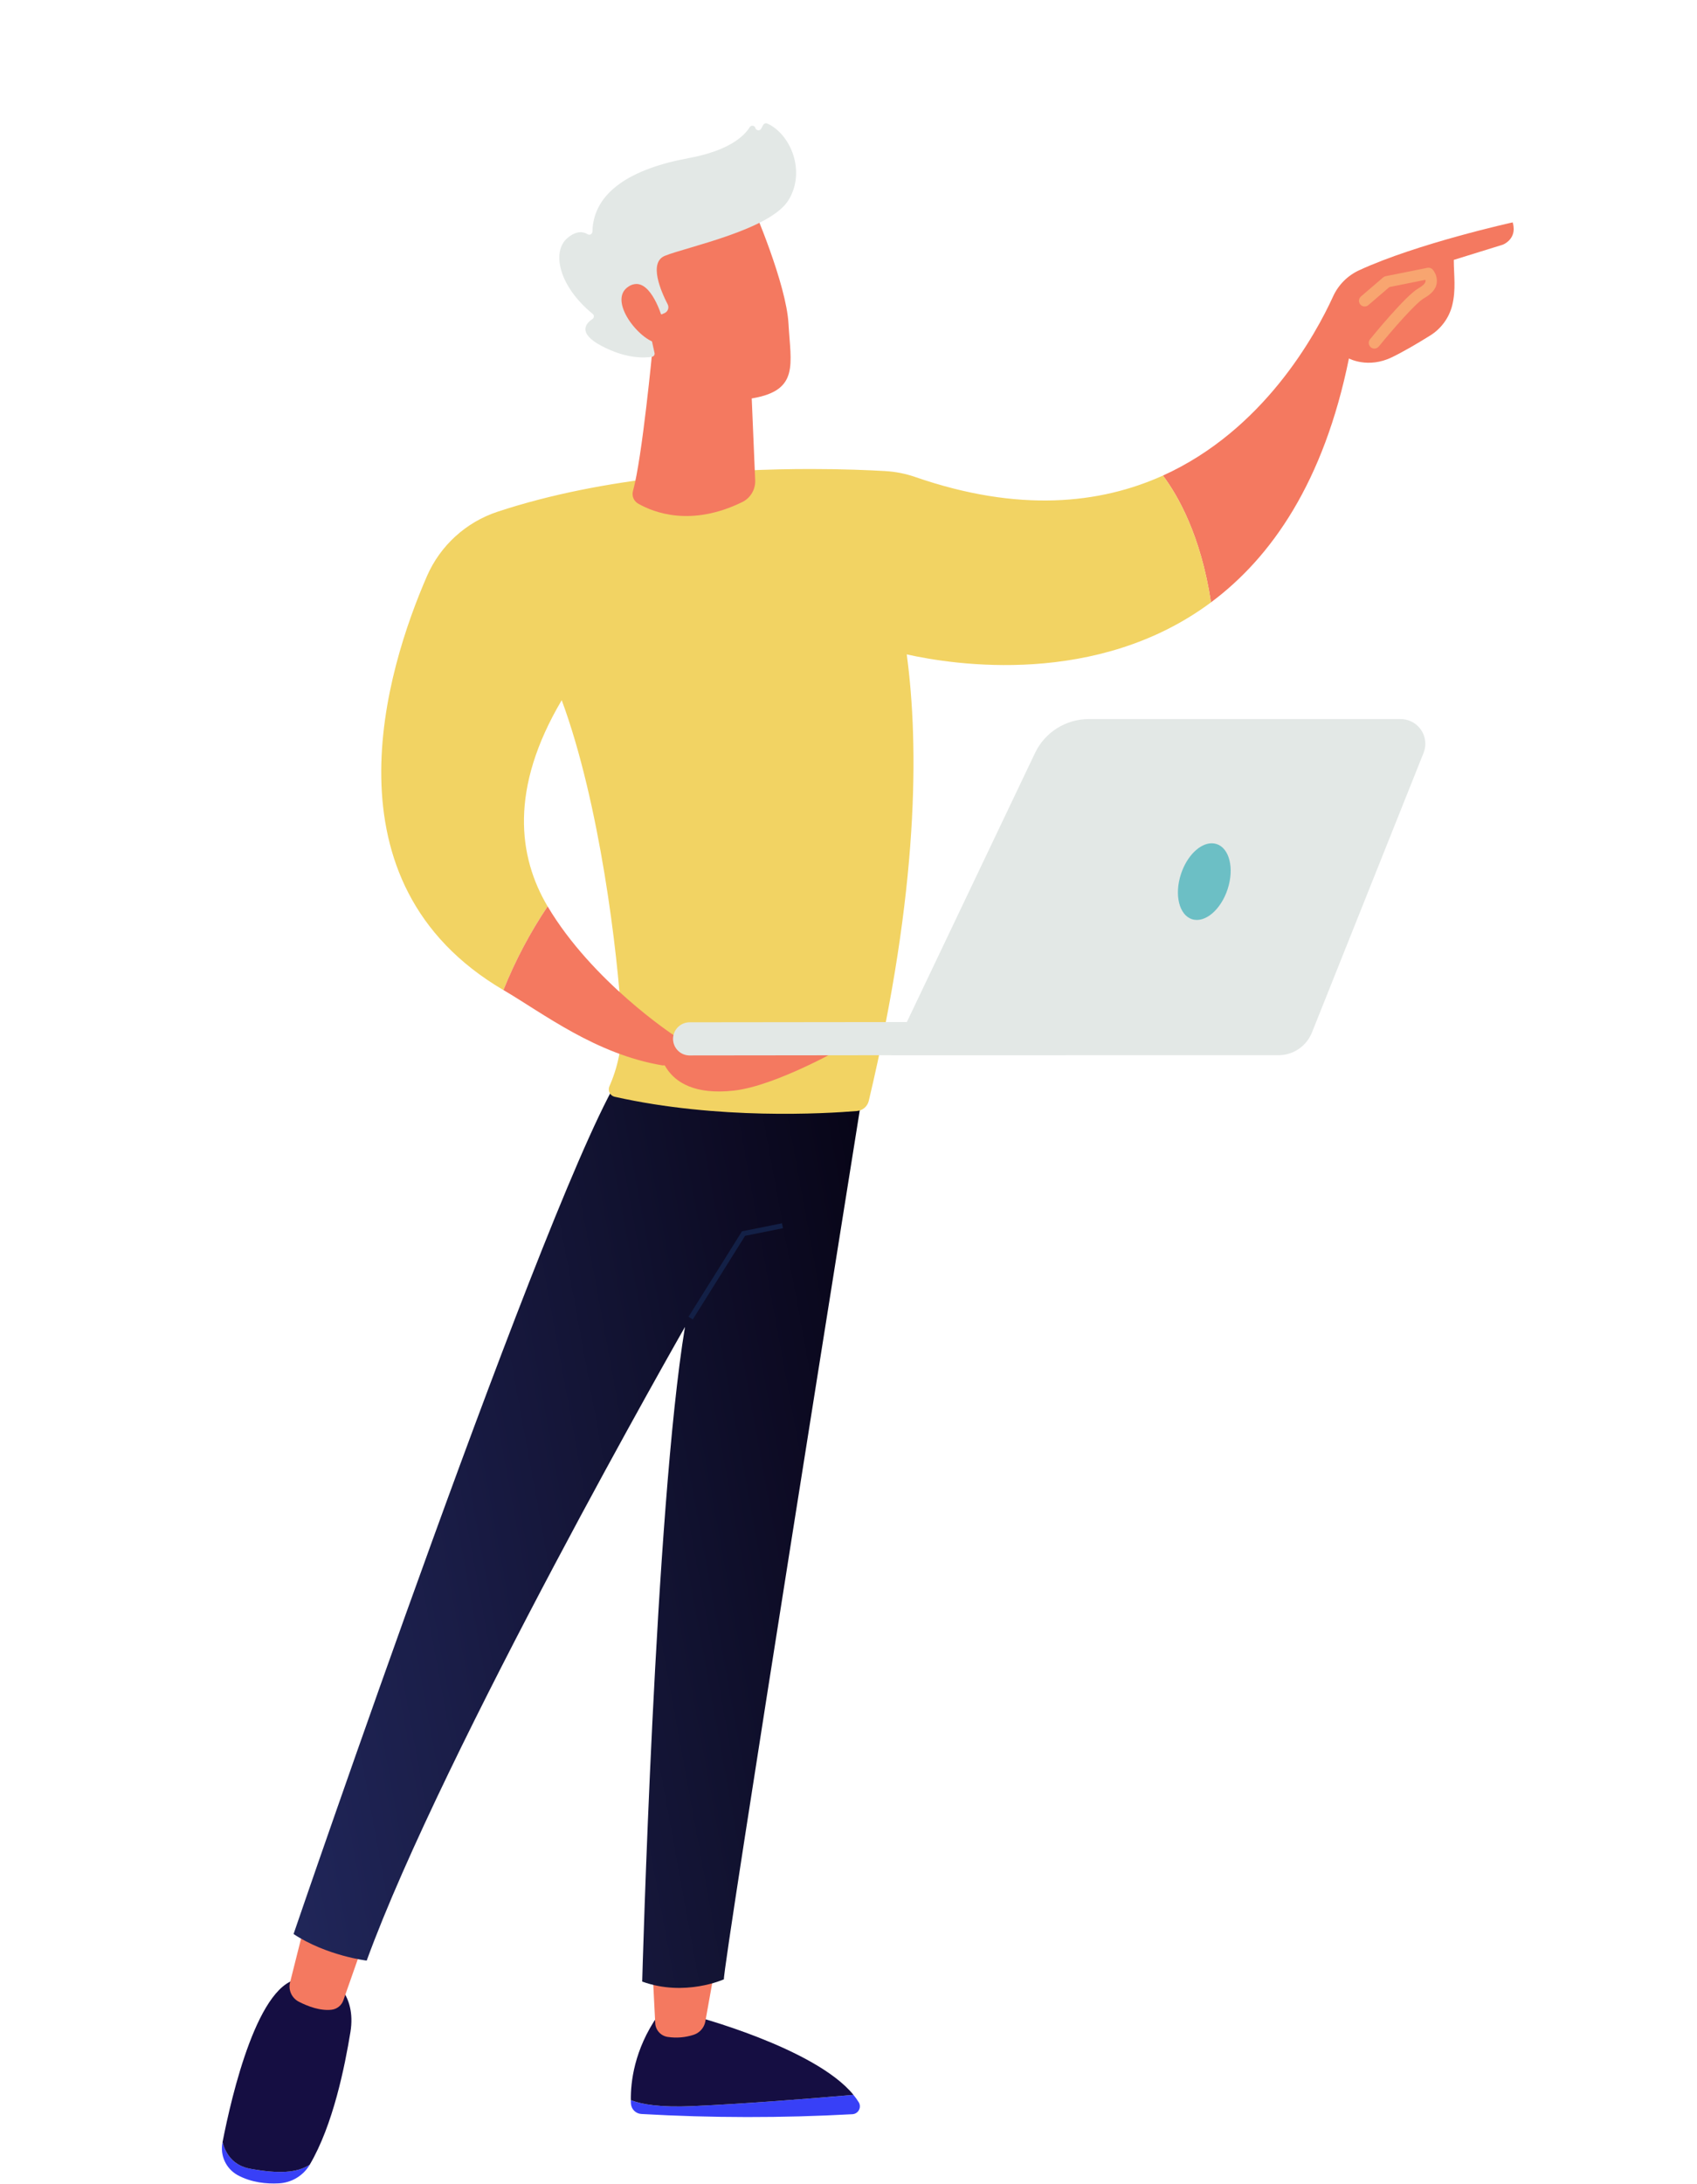 <svg xmlns="http://www.w3.org/2000/svg" xmlns:xlink="http://www.w3.org/1999/xlink" viewBox="0 0 782.94 1007.17"><clipPath id="a"><path d="m396.23 969.51c1.01 1.74.42 3.98-1.32 4.99-.5.29-1.07.46-1.66.49-32.41 1.78-64.89 1.75-97.3-.1-2.62-.13-4.73-2.22-4.87-4.84-.02-.49-.04-1.02-.05-1.57 4.94 1.98 13.51 3.44 28.4 2.78 24.77-1.09 56.2-3.63 74.31-5.2.9 1.09 1.73 2.24 2.47 3.45z"></path></clipPath><linearGradient id="b"><stop offset="0" stop-color="#53d8ff"></stop><stop offset="1" stop-color="#3840f7"></stop></linearGradient><linearGradient id="c" gradientTransform="matrix(106.59 0 0 -11.44 -32584.44 8842.63)" gradientUnits="userSpaceOnUse" x1="312.26" x2="312.25" xlink:href="#b" y1="687.83" y2="687.83"></linearGradient><clipPath id="d"><path d="m319.45 929.5s56.51 14.72 74.31 36.56c-18.11 1.57-49.53 4.11-74.31 5.2-14.89.66-23.47-.8-28.4-2.78-.12-8.09 1.47-23.16 12.45-38.98z"></path></clipPath><linearGradient id="e"><stop offset="0" stop-color="#2b3582"></stop><stop offset="1" stop-color="#150e42"></stop></linearGradient><linearGradient id="f" gradientTransform="matrix(102.83 0 0 -42.42 -31419.97 29181.74)" gradientUnits="userSpaceOnUse" x1="312.33" x2="312.32" xlink:href="#e" y1="665.56" y2="665.56"></linearGradient><clipPath id="g"><path d="m330.58 903.45-5.16 28.77c-.53 2.87-2.59 5.23-5.37 6.14-3.87 1.26-7.97 1.6-11.99.99-3.19-.47-5.6-3.13-5.76-6.35l-1.49-29.55z"></path></clipPath><linearGradient id="h"><stop offset="0" stop-color="#f9b776"></stop><stop offset="1" stop-color="#f47960"></stop></linearGradient><linearGradient id="i" gradientTransform="matrix(29.77 0 0 -36.42 -8732.82 25208.04)" gradientUnits="userSpaceOnUse" x1="316.76" x2="316.72" xlink:href="#h" y1="666.92" y2="666.92"></linearGradient><clipPath id="j"><path d="m115.58 1000.16c13.1 2.36 21.4 1.91 27.32-1.87l-.04.08c-3.04 5.05-8.39 8.24-14.28 8.51-5.49.29-12.57-.31-19.04-3.85-5.31-2.99-8.09-9.06-6.88-15.04 0-.05.02-.1.03-.15 1.49 5.64 5.04 10.91 12.89 12.32z"></path></clipPath><linearGradient id="k" gradientTransform="matrix(41.4 0 0 -19.33 -12539.5 14055.35)" gradientUnits="userSpaceOnUse" x1="319.79" x2="319.76" xlink:href="#b" y1="675.38" y2="675.38"></linearGradient><clipPath id="l"><path d="m139.44 912.56h13.16s12.01 6.69 9.07 24.59c-2.58 15.74-7.95 42.72-18.78 61.14-5.92 3.78-14.22 4.23-27.32 1.87-7.85-1.42-11.41-6.69-12.89-12.32 4.1-21.06 16.59-75.29 36.47-75.28z"></path></clipPath><linearGradient id="m" gradientTransform="matrix(61.92 0 0 -89.97 -18910.36 60447.95)" gradientUnits="userSpaceOnUse" x1="316.65" x2="316.63" xlink:href="#e" y1="661.21" y2="661.21"></linearGradient><clipPath id="n"><path d="m169.17 891.82-10.73 30.58c-.81 2.37-2.89 4.07-5.38 4.4-5.29.64-11.05-1.57-15.14-3.66-3.28-1.66-4.99-5.37-4.1-8.94l7.31-29.07 28.03 6.69z"></path></clipPath><linearGradient id="o" gradientTransform="matrix(36.24 0 0 -42.31 -10907.69 29067.63)" gradientUnits="userSpaceOnUse" x1="320.26" x2="320.22" xlink:href="#h" y1="665.58" y2="665.58"></linearGradient><clipPath id="p"><path d="m398.22 502.3s-65.31 408.24-64.23 410.48c0 0-18.04 8.2-37.7 1.04 0 0 5.91-218.23 19.74-301.91 0 0-111.46 195.06-146.85 292.25 0 0-18.46-2.2-33.74-12.26 0 0 120.01-351.09 152.03-397.86l110.76 8.25z"></path></clipPath><linearGradient id="q" gradientTransform="matrix(0 -468.54 -337.72 -0 222399.89 146754.9)" gradientUnits="userSpaceOnUse" x1="311.71" x2="311.71" y1="658.24" y2="657.24"><stop offset="0" stop-color="#21275a"></stop><stop offset=".1" stop-color="#1e2354"></stop><stop offset=".2" stop-color="#1c204d"></stop><stop offset=".3" stop-color="#1a1d47"></stop><stop offset=".4" stop-color="#171940"></stop><stop offset=".5" stop-color="#151639"></stop><stop offset=".6" stop-color="#121332"></stop><stop offset=".7" stop-color="#0f0f2b"></stop><stop offset=".8" stop-color="#0d0b24"></stop><stop offset=".9" stop-color="#0a081d"></stop><stop offset="1" stop-color="#070416"></stop></linearGradient><clipPath id="r"><path d="m361.23 566.41-17.47 3.51-24.14 38.56-1.97-1.23 24.67-39.41 18.45-3.71z"></path></clipPath><clipPath id="s"><path d="m698.38 105.49v.12c-.04 5.35-5 7.22-5 7.22l-22.65 7.02c0 7.1 1.13 13.71-.79 21.23-1.52 5.71-5.17 10.62-10.21 13.71-5.04 3.15-11.75 7.15-17.56 9.97-11 5.34-19.82.55-19.82.55-11.58 56.95-35.7 91.68-63.64 112.47-4.7-31.08-15.48-49.58-22.18-58.47 46.51-21.01 70.5-65.05 78.51-82.61 2.43-5.32 6.68-9.6 11.99-12.05 26.8-12.38 70.87-22.1 70.87-22.1.29.95.45 1.94.46 2.94z"></path></clipPath><linearGradient id="t"><stop offset="0" stop-color="#132046"></stop><stop offset="1" stop-color="#f47960"></stop></linearGradient><linearGradient id="u" gradientTransform="matrix(0 -235.07 -237.52 -0 156599.89 73648.98)" gradientUnits="userSpaceOnUse" x1="309.53" x2="309.54" xlink:href="#t" y1="656.7" y2="656.7"></linearGradient><clipPath id="v"><path d="m408.51 217.25c4.66.27 9.27 1.18 13.68 2.7 47.86 16.59 85.45 12.41 114.35-.64 6.7 8.89 17.48 27.38 22.18 58.47-52.6 39.15-118.74 28.83-140.38 24 5.66 42.02 5.61 108.48-17.52 205.92-.62 2.56-2.81 4.44-5.43 4.65-14.78 1.22-64.24 4.12-111.79-6.56-1.88-.42-3.07-2.29-2.65-4.17.05-.2.11-.4.19-.6l.43-1.02c3.96-9.31 5.73-19.41 5.17-29.52-1.72-30.7-9.98-100.04-27.58-147.58-24.14 40.81-20.11 72.15-6.51 95.1-8.12 12.12-14.95 25.05-20.39 38.58-84.47-49.59-54.04-147.82-35.25-190.95 6.15-14.06 17.99-24.84 32.57-29.65 49.62-16.4 106.63-19.69 144.45-19.69 15.13 0 27.19.53 34.47.95z"></path></clipPath><clipPath id="w"><path d="m346.34 172.3 2.08 49.15c.19 4.24-2.14 8.19-5.94 10.07-23.58 11.56-40.83 4.86-48.02.75-2.07-1.17-3.07-3.59-2.42-5.87 4.24-15.05 9.05-65.91 9.05-65.91l45.26 11.81z"></path></clipPath><linearGradient id="x" gradientTransform="matrix(0 -71.62 -91.81 -0 60363.38 22737.44)" gradientUnits="userSpaceOnUse" x1="311.68" x2="311.69" xlink:href="#t" y1="654.02" y2="654.02"></linearGradient><clipPath id="y"><path d="m363.79 149.32c1.03 18.55 5.03 30.59-16.42 34.33s-39.52-6.95-49.31-25.43c0 0-15.34-28.48-11.9-40.14s61.21-22.66 61.21-22.66 15.39 35.35 16.42 53.9z"></path></clipPath><linearGradient id="z" gradientTransform="matrix(0 -125.36 -124.26 -0 81961.52 39517.51)" gradientUnits="userSpaceOnUse" x1="311.14" x2="311.15" xlink:href="#t" y1="656.95" y2="656.95"></linearGradient><clipPath id="A"><path d="m354.02 56.97c10.74 4.87 17.88 21.99 9.82 35.25-8.39 13.8-47.28 21.73-57.1 25.76-7.62 3.12-1.72 16.52 1.3 22.36.74 1.45.17 3.22-1.27 3.97-.05.03-.11.05-.16.08l-1.22.54h-5.52c-.8 0-1.46.65-1.46 1.46 0 .11.01.21.03.32l3.54 16.07c.18.78-.31 1.56-1.09 1.74-.03 0-.06.01-.08.02-3.32.55-11.93 1.05-23.48-5.12-11.16-5.96-6.85-10.44-3.96-12.32.66-.45.82-1.36.37-2.02-.08-.12-.18-.23-.3-.32-15.93-13.04-18.91-28.89-11.64-35 4.18-3.51 7.31-2.95 9.26-1.76.68.44 1.58.25 2.02-.43.15-.23.23-.5.24-.77.44-18.29 17.93-29 44.4-33.88 18.62-3.44 25.59-10.13 28.17-14.26.43-.68 1.32-.88 2-.45.3.19.52.48.62.83.22.77 1.03 1.22 1.81 1 .38-.11.7-.37.88-.72l.9-1.69c.25-.48.75-.77 1.29-.77.22 0 .44.05.64.14z"></path></clipPath><clipPath id="B"><path d="m306.06 148.32-2.6 9.9c-8.14-.85-23.52-19.81-13.39-26.14 1.05-.7 2.28-1.09 3.54-1.12 7.94 0 12.45 17.37 12.45 17.37z"></path></clipPath><linearGradient id="C" gradientTransform="matrix(0 -37.52 -37.31 -0 24770.49 12213.76)" gradientUnits="userSpaceOnUse" x1="310.84" x2="310.87" xlink:href="#h" y1="656.07" y2="656.07"></linearGradient><clipPath id="D"><path d="m102.39 56.83h595.99v950.11h-595.99z"></path></clipPath><clipPath id="E"><path d="m310.75 477.35c3.76-4.66 64.31 12.45 64.31 12.45l-69.44 1.51c-30.7-5.11-54.92-23.91-73.35-34.74 5.43-13.53 12.27-26.47 20.39-38.58 20.57 34.69 58.1 59.35 58.1 59.35z"></path></clipPath><linearGradient id="F" gradientTransform="matrix(0 -159.48 -140.21 -0 92294.41 50402.75)" gradientUnits="userSpaceOnUse" x1="310.22" x2="310.23" xlink:href="#t" y1="656.08" y2="656.08"></linearGradient><clipPath id="G"><path d="m390.15 482.36s-31.86 18.4-51.6 20.59c-36.32 4.02-34.88-23.65-34.88-23.65 3.43 2.84 86.49 3.06 86.49 3.06z"></path></clipPath><linearGradient id="H" gradientTransform="matrix(0 -71.79 -88.5 -0 58499.5 23217.86)" gradientUnits="userSpaceOnUse" x1="313.57" x2="313.58" xlink:href="#t" y1="657.1" y2="657.1"></linearGradient><clipPath id="I"><path d="m498.65 478.89c-.02 4.25-3.47 7.67-7.72 7.65l-172.65.19c-.13 0-.27 0-.4 0-4.22-.16-7.51-3.71-7.35-7.93.16-4.14 3.59-7.4 7.73-7.36l172.65-.19h.14c4.2.03 7.59 3.44 7.6 7.64z"></path></clipPath><clipPath id="J"><path d="m646.13 331.62c6.28-.05 11.42 5 11.47 11.28.01 1.46-.26 2.9-.79 4.25l-51.54 129.05c-2.55 6.31-8.68 10.44-15.49 10.42h-178.68l66.47-139.46c4.58-9.52 14.22-15.57 24.79-15.55h143.78z"></path></clipPath><clipPath id="K"><path d="m561.26 389.22c5.96 1.9 8.26 11.2 5.14 20.78s-10.47 15.8-16.42 13.91-8.26-11.2-5.14-20.77c2.74-8.42 8.75-14.25 14.21-14.25.75 0 1.5.11 2.21.34z"></path></clipPath><g clip-path="url(#a)"><path d="m291.05 966.07h106.59v11.44h-106.59z" fill="url(#c)"></path></g><g clip-path="url(#d)"><path d="m290.93 929.5h102.83v42.42h-102.83z" fill="url(#f)"></path></g><g clip-path="url(#g)"><path d="m300.81 903.45h29.77v36.42h-29.77z" fill="url(#i)"></path></g><g clip-path="url(#j)"><path d="m101.5 987.84h41.4v19.33h-41.4z" fill="url(#k)"></path></g><g clip-path="url(#l)"><path d="m102.69 912.55h61.92v89.97h-61.92z" fill="url(#m)"></path></g><g clip-path="url(#n)"><path d="m132.93 885.12h36.24v42.31h-36.24z" fill="url(#o)"></path></g><g clip-path="url(#p)"><path d="m98.01 473.12h337.72v468.54h-337.72z" fill="url(#q)" transform="matrix(.983 -.186 .186 .983 -126.86 61.95)"></path></g><g clip-path="url(#r)"><path d="m313.58 560.74h51.71v51.09h-51.71z" fill="#132046" transform="matrix(.186 -.983 .983 .186 -299.74 810.8)"></path></g><g clip-path="url(#s)"><path d="m498.63 72.66h237.52v235.07h-237.52z" fill="url(#u)" transform="matrix(.609 -.793 .793 .609 90.51 564.01)"></path></g><g clip-path="url(#v)"><path d="m106.19 112.64h494.34v507.57h-494.34z" fill="#f2d363" transform="matrix(.645 -.764 .764 .645 -154.57 400.06)"></path></g><g clip-path="url(#w)"><path d="m274.1 166h91.81v71.62h-91.81z" fill="url(#x)" transform="matrix(.187 -.982 .982 .187 61.89 478.41)"></path></g><g clip-path="url(#y)"><path d="m263.64 78.72h124.26v125.36h-124.26z" fill="url(#z)" transform="matrix(.794 -.608 .608 .794 -18.88 227.06)"></path></g><g clip-path="url(#A)"><path d="m233.58 32.28h159.39v157.87h-159.39z" fill="#e3e8e6" transform="matrix(.79 -.613 .613 .79 -2.41 215.4)"></path></g><g clip-path="url(#B)"><path d="m274.34 125.82h37.31v37.52h-37.31z" fill="url(#C)" transform="matrix(.794 -.608 .608 .794 -27.55 207.81)"></path></g><g clip-path="url(#D)"><path d="m634.11 160.75c.79 0 1.54-.36 2.04-.97 6.33-7.79 17.11-20.14 20.86-22.26 3.3-1.86 5.19-3.96 5.76-6.41.45-2.28-.11-4.65-1.53-6.49-.59-.88-1.65-1.31-2.69-1.11l-19.24 3.86c-.44.09-.85.29-1.19.58l-10.23 8.78c-1.1.94-1.23 2.6-.28 3.7s2.6 1.23 3.7.28l9.71-8.33 16.61-3.33c.09.28.1.57.03.86-.22.91-1.37 1.99-3.24 3.05-5.8 3.28-20.67 21.46-22.35 23.52-.91 1.13-.74 2.78.39 3.69.47.38 1.05.59 1.65.59" fill="#f8a570"></path></g><g clip-path="url(#E)"><path d="m233.56 374.92h140.21v159.48h-140.21z" fill="url(#F)" transform="matrix(.555 -.832 .832 .555 -243.08 455.13)"></path></g><g clip-path="url(#G)"><path d="m301.94 457.23h88.5v71.79h-88.5z" fill="url(#H)" transform="matrix(.832 -.555 .555 .832 -215.4 274.85)"></path></g><g clip-path="url(#I)"><path d="m367.93 387.2h73.33v183.57h-73.33z" fill="#e3e8e6" transform="matrix(.312 -.95 .95 .312 -176.62 714.17)"></path></g><g clip-path="url(#J)"><path d="m391.85 267.37h287.18v283.52h-287.18z" fill="#e3e8e6" transform="matrix(.726 -.687 .687 .726 -134.68 479.93)"></path></g><g clip-path="url(#K)"><path d="m533.83 384.27h43.58v46.13h-43.58z" fill="#6cbfc5" transform="matrix(.833 -.553 .553 .833 -132.58 375.38)"></path></g></svg>